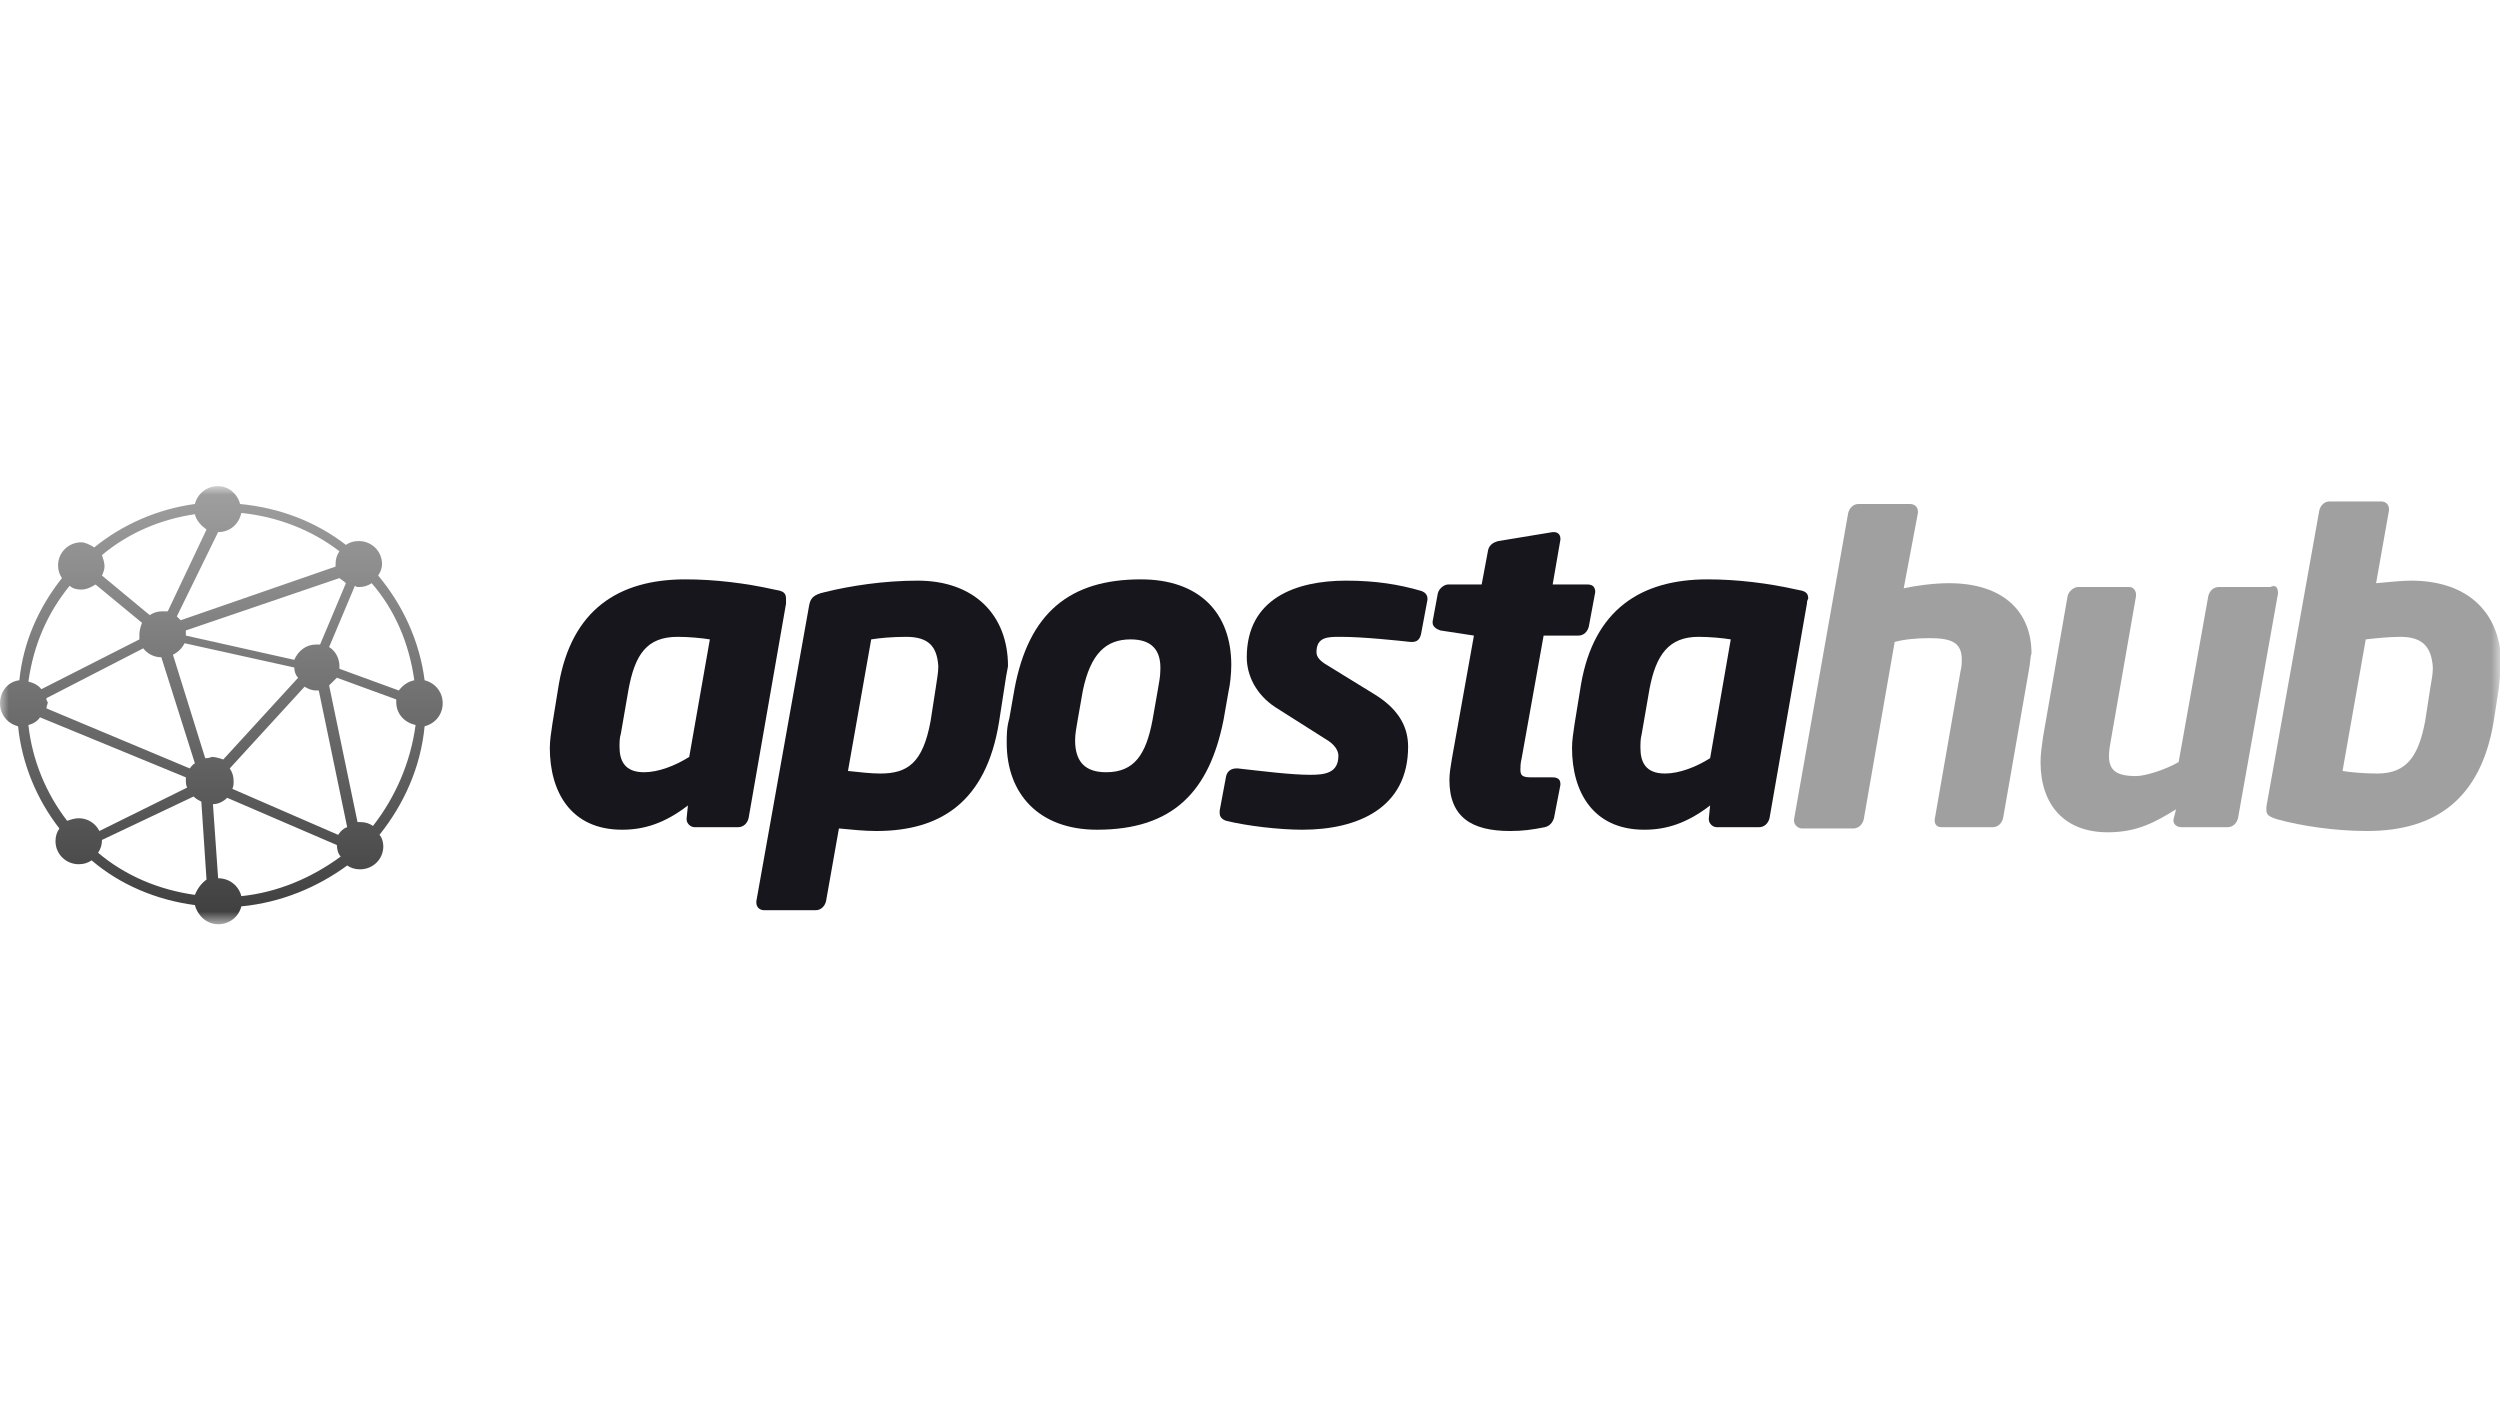 <svg width="144" height="82" viewBox="0 0 144 82" fill="none" xmlns="http://www.w3.org/2000/svg">
<mask id="mask0_1035_6477" style="mask-type:luminance" maskUnits="userSpaceOnUse" x="0" y="28" width="144" height="26">
<path d="M144 28H0V53.237H144V28Z" fill="white"/>
</mask>
<g mask="url(#mask0_1035_6477)">
<path d="M24.458 39.184C24.161 36.903 23.195 34.843 21.782 33.15C21.931 32.93 22.005 32.709 22.005 32.488C22.005 31.753 21.41 31.164 20.667 31.164C20.37 31.164 20.147 31.237 19.924 31.385C18.214 30.06 16.132 29.251 13.828 29.03C13.679 28.442 13.159 28 12.564 28C11.895 28 11.374 28.442 11.226 29.03C9.07 29.324 7.062 30.207 5.427 31.532C5.204 31.385 4.907 31.237 4.684 31.237C3.94 31.237 3.345 31.826 3.345 32.562C3.345 32.856 3.42 33.077 3.568 33.298C2.23 34.99 1.338 36.977 1.115 39.184C0.446 39.257 0 39.846 0 40.508C0 41.17 0.446 41.685 1.041 41.833C1.264 44.04 2.156 46.1 3.42 47.719C3.271 47.94 3.197 48.16 3.197 48.455C3.197 49.19 3.791 49.779 4.535 49.779C4.832 49.779 5.055 49.705 5.278 49.558C6.914 50.956 8.995 51.839 11.226 52.133C11.374 52.722 11.895 53.237 12.564 53.237C13.233 53.237 13.753 52.796 13.902 52.207C16.206 51.986 18.288 51.103 19.998 49.853C20.221 50 20.444 50.073 20.741 50.073C21.485 50.073 22.079 49.485 22.079 48.749C22.079 48.528 22.005 48.234 21.857 48.087C23.269 46.321 24.235 44.187 24.458 41.833C25.053 41.685 25.499 41.17 25.499 40.508C25.499 39.846 25.053 39.331 24.458 39.184ZM20.667 33.813C20.964 33.813 21.187 33.739 21.41 33.592C22.748 35.137 23.566 37.05 23.864 39.184C23.492 39.257 23.195 39.478 22.972 39.772L19.552 38.522C19.552 38.448 19.552 38.448 19.552 38.374C19.552 37.933 19.329 37.492 18.957 37.271L20.444 33.739C20.518 33.813 20.593 33.813 20.667 33.813ZM19.924 33.592L18.437 37.124C18.362 37.124 18.288 37.124 18.214 37.124C17.619 37.124 17.173 37.492 16.95 38.007L10.705 36.609C10.705 36.535 10.705 36.461 10.705 36.314L19.552 33.298C19.626 33.371 19.775 33.445 19.924 33.592ZM12.564 30.649C13.233 30.649 13.753 30.207 13.902 29.545C15.983 29.766 17.916 30.502 19.552 31.753C19.403 31.973 19.329 32.194 19.329 32.488C19.329 32.562 19.329 32.635 19.329 32.635L10.408 35.726C10.334 35.652 10.259 35.578 10.185 35.505L12.564 30.649ZM11.226 29.619C11.3 29.987 11.597 30.281 11.895 30.502L9.664 35.211C9.59 35.211 9.516 35.211 9.367 35.211C9.07 35.211 8.847 35.284 8.624 35.431L5.873 33.15C5.947 33.003 6.022 32.782 6.022 32.635C6.022 32.415 5.947 32.194 5.873 31.973C7.36 30.722 9.218 29.913 11.226 29.619ZM2.676 40.214L8.252 37.344C8.475 37.639 8.847 37.859 9.293 37.859L11.226 43.966C11.077 44.04 11.003 44.187 10.928 44.261L2.676 40.803C2.676 40.655 2.751 40.582 2.751 40.435C2.676 40.361 2.676 40.287 2.676 40.214ZM4.014 33.739C4.163 33.886 4.386 33.96 4.684 33.96C4.981 33.96 5.278 33.813 5.501 33.666L8.178 35.873C8.103 36.093 8.029 36.314 8.029 36.535C8.029 36.609 8.029 36.682 8.029 36.829L2.379 39.699C2.23 39.478 1.933 39.331 1.636 39.257C1.933 37.124 2.751 35.284 4.014 33.739ZM4.535 47.13C4.312 47.13 4.089 47.204 3.866 47.277C2.676 45.732 1.859 43.819 1.636 41.759C1.933 41.685 2.156 41.538 2.305 41.318L10.705 44.776C10.705 44.849 10.705 44.849 10.705 44.923C10.705 45.07 10.705 45.217 10.78 45.364L5.724 47.866C5.501 47.424 5.055 47.13 4.535 47.13ZM11.226 51.545C9.144 51.251 7.211 50.441 5.65 49.117C5.799 48.896 5.873 48.675 5.873 48.381L11.151 45.879C11.3 46.026 11.449 46.1 11.597 46.174L11.895 50.662C11.597 50.883 11.374 51.177 11.226 51.545ZM11.82 43.672L9.962 37.712C10.259 37.565 10.482 37.344 10.631 37.05L16.95 38.448C16.95 38.669 17.024 38.889 17.173 39.037L12.861 43.746C12.638 43.672 12.415 43.599 12.192 43.599C12.043 43.672 11.895 43.672 11.82 43.672ZM13.902 51.618C13.753 51.03 13.233 50.588 12.564 50.588L12.266 46.321C12.564 46.321 12.861 46.174 13.084 45.953L19.403 48.675C19.403 48.896 19.477 49.19 19.626 49.337C17.916 50.588 15.983 51.398 13.902 51.618ZM19.477 48.087L13.382 45.438C13.456 45.291 13.456 45.144 13.456 44.996C13.456 44.702 13.382 44.481 13.233 44.261L17.545 39.552C17.768 39.699 17.991 39.772 18.214 39.772C18.288 39.772 18.288 39.772 18.362 39.772L19.998 47.645C19.775 47.719 19.626 47.866 19.477 48.087ZM21.485 47.572C21.262 47.424 21.039 47.351 20.741 47.351C20.667 47.351 20.667 47.351 20.593 47.351L18.957 39.478C19.106 39.331 19.255 39.184 19.403 39.037L22.823 40.287C22.823 40.361 22.823 40.361 22.823 40.435C22.823 41.097 23.269 41.612 23.938 41.759C23.641 43.966 22.748 45.953 21.485 47.572Z" fill="url(#paint0_linear_1035_6477)"/>
<path d="M45.275 34.769L43.118 47.13C43.044 47.425 42.821 47.645 42.524 47.645H39.996C39.773 47.645 39.55 47.425 39.55 47.204V47.13L39.624 46.394C38.286 47.425 37.097 47.792 35.833 47.792C32.859 47.792 31.67 45.585 31.67 43.083C31.67 42.642 31.744 42.2 31.819 41.685C31.819 41.685 32.116 39.846 32.19 39.404C32.934 35.137 35.61 33.371 39.476 33.371C41.186 33.371 42.97 33.592 44.605 33.96C45.051 34.033 45.275 34.107 45.275 34.475C45.275 34.622 45.275 34.696 45.275 34.769ZM39.03 36.682C37.245 36.682 36.577 37.712 36.205 39.699L35.759 42.274C35.684 42.495 35.684 42.789 35.684 43.01C35.684 43.819 35.982 44.481 37.097 44.481C37.915 44.481 38.881 44.114 39.699 43.599L40.888 36.829C40.442 36.756 39.699 36.682 39.03 36.682Z" fill="#17161C"/>
<path d="M57.838 39.699L57.541 41.612C56.797 46.174 54.195 47.866 50.478 47.866C49.809 47.866 49.066 47.792 48.322 47.719L47.579 51.913C47.505 52.207 47.282 52.428 46.984 52.428H44.011C43.788 52.428 43.565 52.281 43.565 51.986V51.913L46.612 34.843C46.687 34.475 46.836 34.254 47.505 34.107C48.991 33.739 50.924 33.445 52.857 33.445C56.128 33.445 58.061 35.431 58.061 38.374C57.987 38.742 57.912 39.184 57.838 39.699ZM52.188 36.682C51.37 36.682 50.627 36.756 50.181 36.829L48.843 44.408C49.512 44.481 50.181 44.555 50.701 44.555C52.262 44.555 53.155 43.966 53.601 41.538L53.898 39.625C53.972 39.11 54.047 38.742 54.047 38.374C53.972 37.271 53.526 36.682 52.188 36.682Z" fill="#17161C"/>
<path d="M70.773 39.772L70.476 41.465C69.658 45.585 67.576 47.792 63.19 47.792C59.845 47.792 57.986 45.732 57.986 42.789C57.986 42.348 57.986 41.906 58.135 41.391L58.432 39.699C59.25 35.284 61.629 33.371 65.718 33.371C69.063 33.371 70.922 35.284 70.922 38.301C70.922 38.816 70.847 39.478 70.773 39.772ZM65.123 36.829C63.711 36.829 62.819 37.639 62.373 39.772L62.075 41.465C62.001 41.906 61.926 42.274 61.926 42.642C61.926 43.893 62.521 44.481 63.711 44.481C65.346 44.481 66.015 43.451 66.387 41.465L66.684 39.772C66.759 39.331 66.833 38.963 66.833 38.669C66.907 37.418 66.313 36.829 65.123 36.829Z" fill="#17161C"/>
<path d="M82.222 34.548L81.85 36.535C81.776 36.829 81.627 36.977 81.33 36.977H81.255C80.586 36.903 78.505 36.682 77.241 36.682H77.167C76.498 36.682 75.829 36.682 75.829 37.565C75.829 37.859 76.052 38.08 76.423 38.301L79.174 39.993C80.735 40.95 81.107 42.053 81.107 43.01C81.107 46.542 78.207 47.792 75.011 47.792C73.673 47.792 71.814 47.572 70.625 47.277C70.402 47.204 70.253 47.057 70.253 46.836C70.253 46.762 70.253 46.762 70.253 46.689L70.625 44.702C70.699 44.408 70.922 44.261 71.219 44.261H71.294C72.632 44.408 74.342 44.629 75.457 44.629C76.275 44.629 77.092 44.555 77.092 43.525C77.092 43.231 76.869 42.863 76.349 42.568L73.45 40.729C72.335 39.993 71.814 38.889 71.814 37.859C71.814 34.475 74.639 33.445 77.538 33.445C79.248 33.445 80.586 33.666 81.85 34.033C82.073 34.107 82.222 34.254 82.222 34.475V34.548Z" fill="#17161C"/>
<path d="M91.886 34.107L91.515 36.094C91.441 36.388 91.218 36.609 90.92 36.609H88.913L87.649 43.672C87.575 43.966 87.575 44.187 87.575 44.334C87.575 44.702 87.723 44.776 88.244 44.776H89.433C89.656 44.776 89.879 44.849 89.879 45.144V45.217L89.508 47.13C89.433 47.351 89.285 47.572 88.987 47.645C88.244 47.792 87.723 47.866 86.98 47.866C84.75 47.866 83.486 47.057 83.486 44.923C83.486 44.555 83.56 44.114 83.635 43.672L84.898 36.609L82.966 36.314C82.743 36.241 82.519 36.094 82.519 35.873V35.799L82.817 34.181C82.891 33.886 83.189 33.666 83.412 33.666H85.344L85.716 31.679C85.79 31.385 86.013 31.238 86.311 31.164L89.433 30.649H89.508C89.731 30.649 89.879 30.796 89.879 31.017V31.09L89.433 33.666H91.441C91.738 33.666 91.886 33.813 91.886 34.107Z" fill="#17161C"/>
<path d="M104.079 34.769L101.924 47.13C101.849 47.425 101.626 47.645 101.328 47.645H98.875C98.652 47.645 98.429 47.425 98.429 47.204V47.13L98.503 46.394C97.165 47.425 95.976 47.792 94.712 47.792C91.738 47.792 90.549 45.585 90.549 43.083C90.549 42.642 90.623 42.2 90.698 41.685C90.698 41.685 90.995 39.846 91.069 39.404C91.813 35.137 94.489 33.371 98.354 33.371C100.065 33.371 101.849 33.592 103.485 33.96C103.93 34.033 104.154 34.107 104.154 34.475C104.079 34.622 104.079 34.696 104.079 34.769ZM97.834 36.682C96.124 36.682 95.381 37.712 95.009 39.699L94.563 42.274C94.489 42.568 94.489 42.789 94.489 43.083C94.489 43.893 94.786 44.555 95.901 44.555C96.719 44.555 97.685 44.187 98.503 43.672L99.692 36.829C99.247 36.756 98.503 36.682 97.834 36.682Z" fill="#17161C"/>
<path d="M116.865 38.595L115.378 47.13C115.304 47.424 115.081 47.645 114.784 47.645H111.81C111.587 47.645 111.438 47.498 111.438 47.277C111.438 47.204 111.438 47.204 111.438 47.204L112.925 38.669C112.999 38.374 112.999 38.154 112.999 38.007C112.999 37.05 112.479 36.756 111.141 36.756C110.398 36.756 109.654 36.829 109.133 36.976L107.35 47.204C107.275 47.498 107.052 47.719 106.754 47.719H103.781C103.558 47.719 103.335 47.498 103.335 47.277V47.204L106.457 29.545C106.532 29.251 106.754 29.03 107.052 29.03H110.025C110.249 29.03 110.472 29.177 110.472 29.471V29.545L109.654 33.886C110.323 33.739 111.363 33.592 112.256 33.592C115.452 33.592 117.014 35.284 117.014 37.639C116.939 37.859 116.939 38.227 116.865 38.595Z" fill="#A0A0A0"/>
<path d="M131.213 34.181L128.909 47.13C128.834 47.425 128.612 47.645 128.314 47.645H125.639C125.415 47.645 125.192 47.498 125.192 47.277C125.192 47.204 125.192 47.204 125.192 47.204L125.341 46.615C124.151 47.351 123.111 47.94 121.4 47.94C118.947 47.94 117.535 46.394 117.535 43.893C117.535 43.451 117.609 42.936 117.684 42.421L119.096 34.328C119.17 34.033 119.468 33.813 119.69 33.813H122.664C122.887 33.813 123.036 34.033 123.036 34.254V34.328L121.624 42.421C121.549 42.863 121.475 43.231 121.475 43.525C121.475 44.334 121.847 44.702 123.036 44.702C123.556 44.702 124.746 44.334 125.49 43.893L127.199 34.328C127.273 34.033 127.497 33.813 127.794 33.813H130.768C131.065 33.666 131.213 33.813 131.213 34.181C131.213 34.107 131.213 34.107 131.213 34.181Z" fill="#A0A0A0"/>
<path d="M143.925 39.699L143.628 41.612C142.885 45.953 140.357 47.866 136.342 47.866C134.484 47.866 132.55 47.572 131.213 47.204C130.693 47.057 130.544 46.909 130.544 46.689C130.544 46.615 130.544 46.541 130.544 46.468L133.592 29.398C133.666 29.104 133.889 28.883 134.186 28.883H137.16C137.383 28.883 137.606 29.03 137.606 29.324V29.398L136.863 33.592C137.606 33.518 138.424 33.445 138.87 33.445C142.29 33.445 144.074 35.431 144.074 38.301C143.999 38.742 143.999 39.184 143.925 39.699ZM138.275 36.682C137.681 36.682 136.863 36.756 136.267 36.829L134.93 44.408C135.376 44.481 136.12 44.555 136.937 44.555C138.647 44.555 139.315 43.525 139.688 41.538L139.985 39.625C140.059 39.184 140.133 38.816 140.133 38.448C140.059 37.344 139.613 36.682 138.275 36.682Z" fill="#A0A0A0"/>
</g>
<defs>
<linearGradient id="paint0_linear_1035_6477" x1="12.757" y1="28" x2="12.757" y2="55.969" gradientUnits="userSpaceOnUse">
<stop stop-color="#A0A0A0"/>
<stop offset="1" stop-color="#333333"/>
</linearGradient>
</defs>
</svg>
